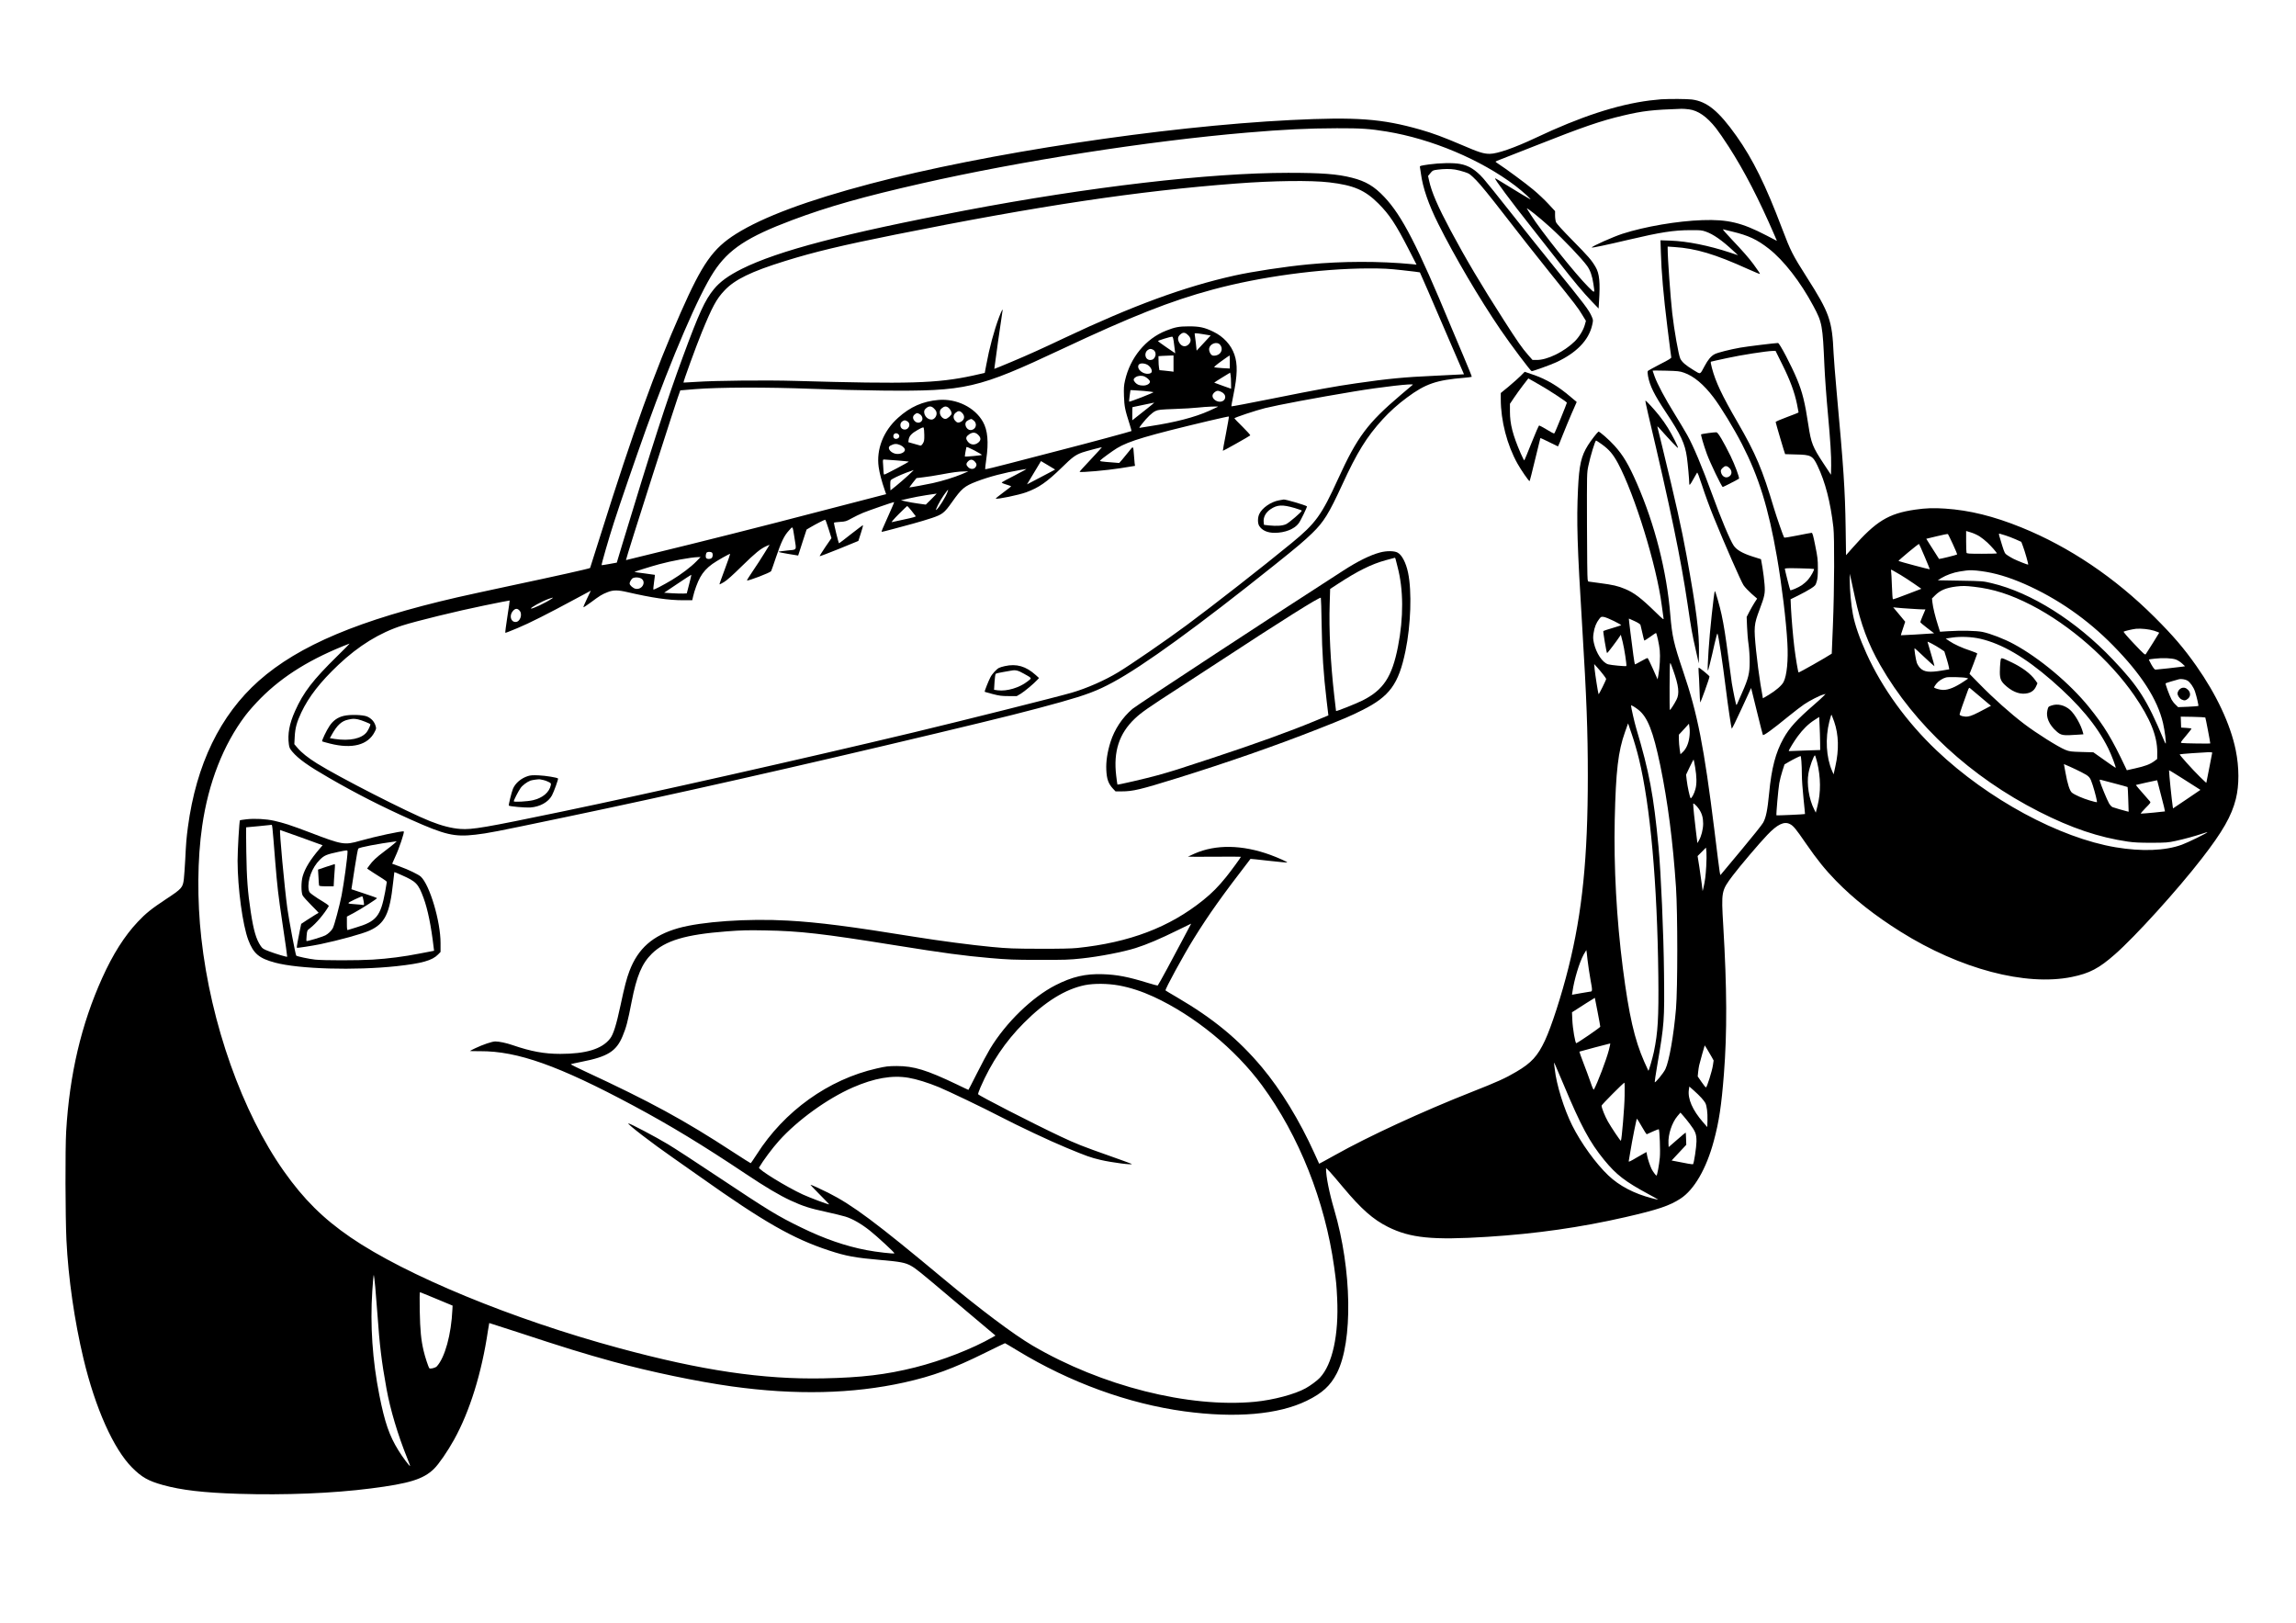 <?xml version="1.0" standalone="no"?>
<!DOCTYPE svg PUBLIC "-//W3C//DTD SVG 20010904//EN"
 "http://www.w3.org/TR/2001/REC-SVG-20010904/DTD/svg10.dtd">
<svg version="1.0" xmlns="http://www.w3.org/2000/svg"
 width="3508pt" height="2480pt" viewBox="0 0 3508 2480"
 preserveAspectRatio="xMidYMid meet">
<g transform="translate(0,2480) scale(0.1,-0.1)"
fill="#000000" stroke="none">
<path d="M25380 23283 c-30 -2 -109 -10 -175 -18 -499 -64 -1060 -248 -1740
-570 -322 -152 -588 -245 -702 -245 -97 0 -163 21 -433 137 -277 118 -434 177
-630 233 -586 167 -979 196 -1980 146 -1954 -98 -4665 -509 -6420 -973 -966
-255 -1641 -507 -2054 -766 -354 -223 -513 -449 -845 -1200 -398 -902 -724
-1808 -1221 -3387 -89 -283 -163 -516 -164 -517 -9 -10 -516 -123 -1247 -278
-294 -63 -645 -139 -780 -170 -1496 -344 -2423 -734 -3035 -1276 -590 -524
-955 -1276 -1083 -2234 -23 -177 -28 -235 -41 -500 -6 -110 -15 -243 -21 -295
-16 -130 -30 -147 -272 -306 -221 -146 -311 -218 -432 -347 -203 -215 -380
-495 -543 -856 -320 -708 -500 -1474 -551 -2344 -16 -265 -13 -1306 4 -1662
28 -581 123 -1236 260 -1810 181 -759 460 -1381 744 -1666 147 -147 246 -203
468 -265 285 -79 621 -118 1158 -135 706 -22 1437 7 2020 82 589 75 803 141
965 299 74 72 209 268 308 447 239 431 421 1015 517 1663 10 63 19 116 20 118
1 1 200 -63 441 -142 679 -224 1015 -328 1449 -447 567 -155 1286 -305 1815
-379 971 -135 1846 -115 2635 60 438 98 745 210 1232 451 166 82 305 149 308
149 3 0 90 -51 193 -114 800 -486 1690 -810 2547 -927 782 -106 1436 -50 1869
161 237 115 363 230 461 421 248 484 230 1583 -40 2499 -76 258 -125 505 -125
628 0 19 63 -50 262 -288 279 -333 456 -489 685 -604 342 -170 680 -204 1518
-151 746 47 1425 144 2110 301 497 114 674 174 840 282 210 136 396 458 509
879 81 299 117 540 155 1023 50 640 47 1308 -10 2270 -31 525 -30 531 146 765
103 137 406 494 526 619 155 163 258 212 346 167 54 -27 88 -68 244 -295 172
-249 293 -399 459 -570 271 -278 592 -531 989 -780 909 -570 1911 -835 2616
-691 270 55 415 131 659 346 312 274 953 981 1327 1464 318 410 455 649 520
910 52 209 52 479 -2 745 -80 393 -294 850 -604 1290 -192 272 -349 455 -634
740 -606 605 -1304 1075 -2036 1372 -424 172 -792 263 -1165 288 -178 12 -295
8 -460 -16 -407 -59 -598 -176 -960 -588 l-95 -108 -6 414 c-9 586 -31 918
-139 2098 -21 234 -41 490 -45 570 -22 505 -62 619 -410 1165 -217 341 -247
400 -379 748 -250 661 -445 1055 -694 1407 -273 385 -451 530 -683 560 -76 9
-332 11 -469 3z m424 -153 c140 -18 273 -110 414 -288 38 -48 126 -175 195
-283 242 -377 458 -795 703 -1361 l33 -78 -162 84 c-375 195 -587 246 -976
233 -384 -13 -878 -98 -1221 -208 -142 -46 -470 -192 -470 -210 0 -9 236 41
570 120 480 113 680 144 935 145 152 1 177 -1 236 -22 116 -40 249 -133 424
-296 l70 -65 -120 40 c-328 108 -654 174 -917 183 l-148 5 6 -187 c8 -294 40
-660 100 -1142 30 -245 57 -452 59 -460 3 -11 -44 -40 -171 -104 -96 -50 -180
-96 -186 -103 -7 -9 -7 -32 2 -80 28 -149 94 -282 274 -553 227 -341 291 -478
320 -687 14 -98 36 -343 36 -401 0 -35 14 -20 64 71 25 45 50 88 55 96 6 10
30 -52 80 -205 38 -120 117 -334 174 -474 168 -413 417 -981 456 -1040 20 -30
75 -88 122 -130 l86 -75 -39 -60 c-21 -33 -57 -96 -80 -140 l-41 -80 6 -150
c3 -82 13 -204 23 -270 10 -70 17 -180 17 -265 0 -174 -19 -252 -114 -468 -34
-75 -66 -149 -72 -164 -6 -16 -14 -28 -17 -28 -6 0 -47 198 -70 335 -5 33 -28
200 -50 370 -45 347 -70 506 -106 675 -27 127 -94 360 -103 360 -12 0 -82
-658 -96 -903 -21 -358 -20 -371 20 -207 19 74 51 210 71 303 21 92 41 164 44
160 15 -17 78 -433 130 -853 29 -239 82 -594 89 -602 4 -4 72 134 151 307
l145 315 88 -357 c48 -196 89 -358 92 -361 12 -13 141 80 393 286 90 73 196
154 236 181 83 56 234 134 290 149 l39 11 -34 -35 c-19 -20 -81 -77 -139 -127
-270 -234 -378 -353 -470 -517 -120 -215 -183 -452 -220 -840 -25 -259 -48
-371 -92 -449 -17 -31 -164 -215 -327 -410 -163 -194 -303 -363 -312 -374 -21
-26 -11 -90 -104 663 -159 1279 -258 1786 -479 2435 -144 425 -168 533 -196
865 -55 668 -235 1374 -510 2005 -126 288 -209 429 -344 578 -81 90 -231 221
-244 213 -18 -11 -120 -143 -160 -208 -104 -167 -134 -299 -152 -668 -23 -495
-13 -853 65 -2115 66 -1078 85 -1586 85 -2267 0 -1250 -84 -2084 -295 -2928
-106 -426 -263 -910 -361 -1118 -111 -236 -206 -340 -436 -475 -165 -98 -296
-157 -680 -308 -758 -299 -1579 -678 -2087 -963 -134 -75 -245 -135 -246 -134
-1 2 -35 75 -74 163 -226 498 -509 962 -800 1310 -359 428 -745 746 -1296
1068 -93 54 -173 102 -177 106 -13 12 273 537 431 791 235 378 430 651 867
1219 1 1 127 -11 279 -29 152 -17 279 -29 282 -26 7 7 -137 72 -257 116 -428
156 -834 163 -1160 19 -52 -23 -97 -44 -100 -46 -2 -2 179 -3 403 -1 224 2
407 1 407 -1 0 -9 -152 -217 -224 -306 -120 -149 -217 -247 -351 -355 -516
-416 -1128 -649 -1925 -732 -85 -9 -267 -13 -575 -12 -402 1 -480 4 -735 28
-298 28 -793 93 -1160 152 -1001 162 -1485 224 -1950 250 -615 35 -1325 -15
-1679 -116 -387 -111 -613 -309 -744 -655 -43 -114 -74 -231 -137 -527 -63
-295 -109 -443 -160 -506 -124 -158 -367 -232 -760 -232 -244 0 -446 37 -729
134 -91 32 -206 56 -263 56 -48 0 -193 -49 -310 -105 -43 -21 -78 -39 -78 -41
0 -2 71 -3 157 -3 571 3 1202 -222 2348 -836 556 -298 1050 -598 1706 -1036
313 -209 513 -327 689 -409 189 -87 291 -120 542 -174 113 -25 246 -57 295
-72 106 -32 241 -109 372 -213 107 -84 385 -341 377 -348 -10 -10 -279 20
-426 49 -321 61 -647 174 -995 344 -369 180 -483 249 -1295 789 -316 211 -651
429 -745 485 -184 111 -588 324 -605 318 -22 -7 371 -309 680 -523 63 -44 253
-177 421 -296 971 -688 1414 -941 1964 -1122 263 -87 402 -112 805 -147 281
-24 361 -39 446 -86 76 -42 129 -84 649 -524 231 -195 471 -397 533 -449 l112
-94 -43 -25 c-311 -178 -771 -357 -1187 -462 -439 -110 -813 -155 -1400 -167
-925 -18 -1860 120 -3124 463 -1627 440 -3255 1112 -4101 1692 -417 286 -715
581 -1017 1009 -636 900 -1118 2258 -1262 3563 -65 578 -60 1210 13 1710 95
660 323 1243 660 1689 51 68 157 187 235 265 345 346 773 609 1356 834 8 3
-76 -83 -187 -191 -373 -366 -517 -553 -645 -840 -87 -193 -116 -352 -94 -510
6 -47 15 -66 52 -110 93 -110 243 -217 559 -399 415 -240 802 -437 1255 -640
523 -234 664 -266 985 -229 202 24 271 37 1365 266 1616 337 3591 783 5670
1280 1063 254 1426 345 1910 480 384 108 555 172 791 300 468 252 1308 862
2479 1799 344 275 445 361 569 481 177 172 253 295 458 739 227 495 373 731
619 1001 106 116 233 230 371 332 283 210 448 267 876 302 60 5 111 12 114 15
3 3 -56 148 -130 323 -75 175 -159 374 -187 443 -515 1242 -748 1694 -1020
1982 -153 162 -283 240 -494 293 -223 57 -462 75 -974 75 -1202 0 -3037 -214
-4942 -576 -1829 -347 -2852 -615 -3405 -891 -205 -103 -335 -197 -428 -311
-136 -166 -227 -363 -475 -1037 -243 -658 -466 -1350 -930 -2880 l-78 -260
-115 -21 c-63 -11 -115 -20 -117 -18 -7 4 111 414 189 654 84 264 337 997 492
1430 395 1098 805 2051 1034 2399 225 343 512 532 1200 790 541 203 1087 358
1979 560 1501 341 3461 647 4964 775 561 48 936 66 1375 67 374 1 503 -8 760
-50 689 -113 1439 -429 1965 -827 121 -92 283 -240 220 -202 -14 8 -70 41
-125 73 -55 33 -167 101 -249 152 -82 52 -151 92 -153 89 -11 -11 238 -345
567 -761 91 -115 264 -336 385 -490 253 -324 390 -488 530 -634 l100 -104 6
99 c20 302 7 435 -52 535 -61 105 -108 159 -356 411 -142 144 -239 250 -248
272 -8 19 -15 66 -15 103 l0 68 -102 110 c-56 61 -161 160 -234 220 -113 95
-423 323 -536 396 -21 13 -38 27 -38 30 0 3 39 20 88 38 48 18 281 110 517
203 728 288 1004 383 1345 463 304 72 449 88 890 103 25 1 76 -3 114 -8z
m-5495 -1116 c375 -44 546 -118 752 -324 167 -167 264 -313 462 -699 l120
-234 -64 7 c-499 48 -1071 47 -1589 -3 -358 -34 -856 -110 -1130 -171 -763
-170 -1554 -460 -2590 -950 -369 -175 -566 -263 -820 -370 -140 -59 -256 -106
-258 -105 -2 2 112 812 124 877 11 57 -11 19 -51 -87 -78 -209 -150 -477 -196
-730 -12 -66 -22 -121 -23 -122 -1 -1 -85 -20 -186 -42 -543 -117 -969 -130
-2709 -80 -439 13 -1225 5 -1516 -15 -104 -7 -191 -12 -192 -11 -8 5 191 551
277 762 163 398 226 516 350 646 157 167 408 289 920 448 449 140 873 241
1685 404 2203 442 3706 667 5209 781 568 44 1150 51 1425 18z m3381 -690 c206
-188 480 -476 561 -589 46 -65 76 -149 94 -271 23 -152 26 -150 -76 -49 -194
192 -730 863 -878 1100 -24 39 -51 81 -60 95 -26 40 189 -131 359 -286z m2780
-63 c243 -58 376 -120 555 -260 228 -178 484 -507 681 -876 135 -251 142 -293
169 -915 8 -177 31 -494 55 -750 35 -382 51 -634 48 -774 l-3 -139 -113 171
c-167 253 -190 311 -232 587 -52 345 -91 503 -174 703 -85 205 -267 552 -290
552 -41 0 -482 -54 -576 -71 -153 -27 -344 -75 -391 -99 -56 -29 -103 -85
-155 -183 -73 -135 -56 -129 -167 -62 -123 75 -177 122 -204 176 -26 53 -93
431 -123 694 -28 251 -70 838 -70 989 l0 29 103 -7 c327 -21 622 -109 1121
-335 99 -44 182 -79 184 -76 5 5 -17 39 -99 151 -65 88 -165 203 -327 373 -86
90 -147 161 -137 158 11 -3 76 -19 145 -36z m-5037 -590 c141 -15 259 -30 261
-32 5 -6 175 -398 436 -1006 l238 -551 -112 -6 c-61 -3 -214 -11 -341 -17
-454 -20 -714 -45 -1195 -115 -333 -48 -580 -93 -1293 -236 -334 -67 -609
-119 -612 -116 -3 2 11 81 30 174 62 301 66 470 15 618 -50 146 -167 274 -321
348 -134 66 -215 83 -379 82 -148 0 -207 -12 -345 -66 -310 -123 -547 -411
-626 -761 -18 -79 -20 -114 -16 -242 6 -158 15 -203 87 -428 17 -55 30 -100
28 -102 -9 -7 -674 -187 -1058 -285 -239 -61 -601 -155 -805 -209 -203 -54
-372 -94 -373 -89 -2 4 6 73 17 152 38 261 22 444 -51 572 -124 220 -402 357
-678 334 -240 -20 -433 -105 -620 -274 -224 -201 -333 -481 -295 -752 13 -92
47 -221 94 -356 l20 -58 -37 -9 c-1232 -322 -2168 -562 -2952 -756 -542 -134
-985 -243 -986 -242 -7 11 815 2580 830 2593 0 1 102 10 226 19 367 29 1091
31 1775 5 308 -12 796 -24 1085 -27 1280 -12 1455 28 2745 634 1059 498 1661
736 2300 908 727 197 1640 321 2375 324 239 0 309 -3 533 -28z m-3275 -996
c43 -46 44 -94 3 -136 -48 -48 -112 -34 -146 31 -29 55 -18 97 35 133 33 24
67 15 108 -28z m239 17 l101 -17 -107 -116 -108 -116 -12 116 c-7 64 -15 124
-17 134 -7 21 7 21 143 -1z m-457 -163 l16 -126 -131 89 c-71 49 -131 92 -133
97 -3 8 195 70 218 67 11 -1 19 -31 30 -127z m698 8 c53 -56 28 -142 -47 -164
-28 -8 -50 -9 -67 -3 -31 12 -57 72 -49 110 15 70 117 106 163 57z m-1024 -78
c35 -16 51 -60 37 -100 -14 -40 -38 -58 -75 -59 -83 -1 -105 115 -31 158 25
15 38 15 69 1z m9619 -231 c118 -237 185 -418 223 -602 13 -65 24 -122 24
-126 0 -4 -79 -36 -175 -71 -103 -38 -175 -69 -175 -77 0 -12 139 -484 145
-490 1 -1 76 -3 166 -5 226 -4 255 -18 328 -171 120 -252 198 -554 243 -941
18 -154 15 -948 -7 -1495 -9 -239 -17 -435 -18 -436 -85 -57 -501 -293 -507
-287 -9 10 -44 220 -65 388 -19 157 -42 426 -51 595 l-6 135 118 58 c66 32
151 80 191 105 68 44 72 49 90 107 14 46 18 93 18 205 0 129 -4 167 -40 343
-31 158 -43 197 -55 197 -9 0 -106 -18 -215 -40 -109 -22 -202 -37 -205 -33
-11 13 -117 318 -156 448 -177 595 -278 833 -554 1310 -242 417 -337 619 -394
833 -18 68 -22 94 -13 97 7 3 118 27 247 55 214 47 594 106 696 109 l42 1 105
-212z m-9303 18 l0 -125 -32 5 c-18 3 -67 8 -108 12 l-75 7 -7 40 c-4 22 -7
70 -7 107 l-1 67 58 4 c31 2 83 4 115 5 l57 2 0 -124z m860 24 l0 -100 -112 6
c-62 4 -119 10 -125 13 -8 4 34 40 109 94 66 48 123 87 125 87 1 0 3 -45 3
-100z m-1288 -30 c72 -20 125 -115 79 -140 -70 -37 -191 26 -191 100 0 43 44
59 112 40z m8228 -134 c149 -52 300 -178 450 -376 111 -145 317 -484 435 -714
259 -505 404 -973 534 -1721 75 -432 142 -982 160 -1320 15 -260 -8 -496 -58
-593 -27 -54 -117 -131 -226 -197 l-90 -53 -38 221 c-20 122 -50 350 -66 507
-36 365 -34 396 54 630 78 207 86 247 75 385 -5 66 -19 179 -31 251 l-23 131
-133 42 c-152 49 -241 101 -285 167 -56 84 -194 412 -327 779 -156 426 -287
738 -381 907 -35 62 -122 208 -193 323 -149 240 -262 453 -306 573 -17 46 -31
86 -31 89 0 3 91 3 203 0 184 -5 209 -7 277 -31z m-6921 -158 l1 -87 -127 45
c-70 25 -129 46 -131 48 -1 2 53 37 120 78 l123 75 7 -36 c4 -20 7 -75 7 -123z
m-1322 100 c39 -17 83 -58 83 -79 0 -31 -48 -59 -101 -59 -60 0 -93 12 -124
46 -33 36 -31 58 8 83 36 23 92 27 134 9z m4098 -126 c-6 -5 -89 -76 -185
-157 -505 -428 -664 -642 -955 -1280 -254 -557 -342 -679 -710 -981 -437 -359
-1201 -956 -1605 -1255 -325 -240 -847 -599 -1045 -719 -206 -125 -480 -245
-709 -312 -220 -64 -1675 -429 -2421 -608 -1669 -399 -4004 -925 -5380 -1211
-1163 -242 -1361 -276 -1540 -263 -133 9 -289 49 -464 119 -335 132 -1403 678
-1729 883 -135 84 -235 164 -296 236 l-49 57 6 112 c7 136 31 224 101 373 114
240 289 465 566 727 309 292 632 491 977 601 204 66 858 226 1248 305 214 44
391 79 392 77 2 -1 -14 -113 -35 -247 -21 -134 -35 -245 -31 -247 4 -2 87 31
185 72 181 75 466 219 890 448 l231 124 -59 -124 c-33 -68 -57 -126 -54 -129
3 -3 54 30 113 74 137 102 172 124 255 156 86 35 158 35 303 1 383 -88 627
-124 853 -124 l139 0 13 58 c20 89 68 221 108 292 43 79 105 146 186 204 71
51 265 160 272 154 2 -3 -34 -107 -81 -233 -47 -125 -84 -229 -82 -232 3 -2
33 13 68 34 43 25 134 106 274 244 208 203 286 267 377 307 l47 20 -81 -131
c-44 -73 -123 -194 -175 -270 -52 -76 -92 -141 -90 -144 13 -13 353 117 369
141 4 6 37 101 74 211 81 239 125 331 198 410 63 70 54 82 86 -118 30 -192 42
-172 -110 -187 -72 -7 -132 -16 -135 -20 -3 -4 64 -19 148 -32 l152 -25 7 21
c3 12 32 101 64 199 l58 177 66 39 c76 45 206 111 218 111 5 0 28 -63 52 -140
l44 -141 -93 -135 c-51 -75 -90 -138 -87 -141 3 -3 137 48 298 113 l293 120
38 118 c21 65 36 120 34 123 -3 2 -85 -59 -183 -136 -98 -78 -181 -141 -184
-141 -8 0 -84 310 -77 316 2 3 44 7 93 11 82 5 95 9 174 53 47 26 126 65 175
85 82 34 460 165 476 165 4 0 -31 -84 -78 -187 -98 -218 -117 -262 -112 -267
2 -3 76 15 164 39 88 24 230 62 315 85 85 23 216 62 290 87 159 54 189 77 303
238 150 212 190 247 380 320 188 72 429 135 667 175 36 6 76 13 90 15 14 3
-62 -39 -168 -94 -107 -54 -199 -104 -204 -109 -7 -7 13 -18 66 -34 42 -13 76
-25 76 -28 -1 -3 -55 -45 -121 -94 -66 -49 -118 -91 -115 -93 15 -15 351 54
465 96 192 70 315 155 543 377 164 161 208 193 312 231 47 17 299 84 302 80 2
-1 -76 -85 -171 -187 -96 -101 -172 -186 -170 -188 14 -14 425 23 623 55 l224
36 -6 41 c-3 23 -8 82 -11 131 -10 138 -8 137 -78 47 -34 -43 -81 -100 -104
-127 l-43 -48 -87 7 c-198 15 -214 18 -202 33 19 22 188 145 255 186 182 110
470 195 1402 417 167 39 306 70 308 67 3 -3 -18 -121 -45 -263 -28 -142 -49
-259 -47 -261 4 -4 405 222 418 235 5 5 -48 64 -117 132 -69 68 -125 126 -125
129 0 12 332 122 468 156 195 48 778 158 1357 254 418 70 928 128 900 103z
m-4103 -95 c75 -7 139 -15 142 -18 3 -3 -78 -38 -180 -78 -102 -40 -188 -70
-191 -67 -3 2 0 43 7 90 l12 86 37 -1 c20 0 98 -6 173 -12z m1165 -8 c45 -17
73 -49 73 -84 0 -60 -69 -91 -134 -60 -49 24 -72 66 -54 102 12 26 50 53 75
53 6 0 24 -5 40 -11z m-1108 -251 c-57 -45 -134 -106 -171 -135 l-68 -54 0
101 c0 55 1 100 3 100 1 1 74 16 162 34 88 19 164 34 169 35 5 1 -38 -36 -95
-81z m-3263 -14 c26 -27 34 -44 34 -73 0 -45 -39 -91 -77 -91 -60 0 -113 56
-113 119 0 20 9 37 31 55 44 38 84 35 125 -10z m212 20 c25 -17 52 -64 52 -90
0 -26 -65 -84 -95 -84 -42 0 -85 50 -85 98 0 33 6 45 31 66 35 30 65 33 97 10z
m4121 12 c-2 -2 -65 -30 -139 -64 -217 -97 -513 -174 -895 -232 -71 -11 -141
-22 -154 -25 -20 -5 -17 2 25 56 80 103 159 178 211 201 43 19 75 22 288 30
132 4 296 14 365 22 115 13 309 21 299 12z m-3908 -95 c46 -47 37 -106 -22
-136 -36 -19 -61 -13 -89 22 -31 39 -26 86 11 117 40 34 64 33 100 -3z m-652
-16 c17 -8 34 -28 40 -47 25 -70 -58 -116 -112 -62 -35 35 -36 76 -1 103 32
25 37 25 73 6z m830 -101 c61 -51 28 -144 -51 -144 -61 0 -104 94 -60 133 16
15 57 35 74 36 3 1 20 -11 37 -25z m-1026 -5 c81 -37 30 -155 -55 -127 -53 18
-56 101 -4 126 28 14 31 14 59 1z m269 -213 c1 -81 -2 -99 -22 -131 -15 -24
-28 -35 -39 -32 -9 3 -54 15 -99 28 l-84 24 5 38 c8 56 45 97 138 149 68 38
85 44 92 33 4 -8 8 -57 9 -109z m-382 -21 c0 -28 -43 -50 -71 -35 -28 15 -26
64 4 77 29 13 67 -10 67 -42z m1206 21 c42 -42 44 -77 7 -112 -62 -57 -143
-42 -182 34 -17 32 -6 58 37 87 53 36 96 33 138 -9z m9527 -143 c116 -84 172
-151 249 -293 255 -479 589 -1560 667 -2165 12 -88 24 -176 27 -195 6 -34 1
-30 -118 85 -224 219 -331 300 -468 357 -109 46 -186 64 -394 91 l-170 23 -9
29 c-5 17 -9 390 -10 830 -2 798 -2 800 21 908 32 154 104 387 118 387 4 0 43
-26 87 -57z m-10719 -12 c48 -21 80 -59 70 -84 -15 -41 -93 -64 -154 -46 -77
23 -117 94 -68 120 60 32 94 34 152 10z m1248 -152 c-7 -6 -255 -29 -260 -24
-3 3 16 121 23 143 3 9 41 -7 124 -50 66 -35 117 -66 113 -69z m-1299 -83 c98
-8 180 -16 182 -18 5 -5 -358 -198 -374 -198 -6 0 -11 15 -11 33 0 17 -3 69
-7 115 -6 76 -5 82 13 82 10 0 99 -7 197 -14z m1195 -22 c27 -31 28 -54 4 -85
-25 -30 -74 -30 -106 0 -38 36 -39 59 -5 93 35 35 70 33 107 -8z m1155 -154
c-37 -20 -134 -71 -215 -113 l-147 -77 107 178 107 178 108 -64 108 -65 -68
-37z m-2182 -57 c-52 -48 -133 -118 -180 -156 l-86 -69 -3 72 c-2 40 2 77 8
84 16 20 127 73 240 116 58 21 107 39 110 39 3 1 -37 -38 -89 -86z m821 22
c-112 -47 -289 -102 -442 -136 -101 -22 -354 -69 -357 -65 -2 1 102 135 110
142 1 1 48 7 105 13 57 6 178 25 269 42 187 35 271 46 358 47 l60 1 -103 -44z
m-214 -267 c-26 -76 -129 -241 -171 -277 -31 -25 54 142 115 227 33 45 61 82
63 82 2 0 -1 -15 -7 -32z m-248 -113 l-85 -84 -110 15 c-60 8 -146 23 -190 33
l-80 18 120 28 c66 16 188 38 270 51 83 12 152 22 155 23 3 0 -33 -37 -80 -84z
m-304 -177 c31 -40 61 -78 65 -84 6 -7 -48 -23 -169 -48 -97 -21 -186 -40
-197 -43 -11 -3 36 52 105 121 69 69 128 126 131 126 4 0 33 -33 65 -72z
m16319 -392 c33 -21 87 -64 120 -95 58 -54 145 -154 145 -165 0 -3 -103 -6
-229 -6 -199 0 -230 2 -235 16 -3 9 -6 87 -6 174 l0 158 73 -22 c40 -12 99
-39 132 -60z m-407 -121 c39 -82 67 -153 64 -156 -9 -8 -272 -73 -276 -68 -4
5 -78 121 -145 228 l-50 80 162 39 c89 22 165 37 169 33 3 -3 38 -73 76 -156z
m804 135 c36 -11 106 -38 154 -59 l87 -39 24 -64 c30 -78 87 -278 81 -284 -5
-4 -159 56 -223 88 -22 11 -62 34 -88 51 -47 31 -48 34 -86 152 -21 66 -42
135 -46 153 -6 30 -5 33 11 28 11 -3 49 -15 86 -26z m-1236 -323 c45 -105 80
-193 79 -194 -3 -5 -470 120 -478 127 -7 6 299 260 313 260 3 0 41 -87 86
-193z m-18528 61 c17 -17 15 -64 -4 -82 -20 -20 -68 -21 -84 -1 -15 18 -5 81
13 88 23 10 63 7 75 -5z m-238 -134 c-85 -87 -231 -197 -376 -285 -134 -80
-274 -153 -281 -145 -3 3 2 54 10 113 9 59 14 109 13 111 -2 1 -72 11 -156 22
-83 10 -154 20 -156 22 -4 4 239 81 376 118 190 52 482 106 595 109 l39 1 -64
-66z m17075 -116 c10 -10 -44 -109 -88 -161 -22 -27 -65 -65 -96 -86 -54 -37
-169 -86 -178 -77 -6 6 -82 306 -83 325 0 11 38 13 220 9 120 -2 222 -7 225
-10z m1323 -91 c52 -31 144 -91 206 -134 l112 -78 -214 -82 c-117 -46 -217
-81 -221 -78 -5 2 -11 94 -15 202 -4 109 -9 211 -12 226 -6 28 -6 28 23 14 15
-8 70 -40 121 -70z m1233 58 c210 -28 415 -89 661 -196 500 -220 960 -539
1354 -941 431 -439 676 -820 762 -1183 27 -114 52 -315 40 -315 -3 0 -18 30
-33 68 -250 597 -381 804 -774 1217 -561 591 -1250 1024 -1851 1166 -134 32
-137 32 -479 38 l-344 6 54 34 c73 45 188 86 279 100 41 6 86 13 100 15 55 8
130 5 231 -9z m-1930 -400 c89 -411 202 -713 387 -1036 526 -918 1384 -1709
2427 -2239 496 -252 913 -392 1355 -457 95 -14 183 -18 365 -18 223 1 249 3
365 28 138 30 301 75 411 112 40 14 74 23 76 22 7 -8 -300 -159 -392 -192
-252 -92 -611 -106 -1010 -39 -859 144 -1952 735 -2737 1480 -456 433 -832
953 -1070 1479 -107 236 -177 437 -208 600 -27 140 -49 380 -48 515 l0 105 15
-65 c8 -36 37 -168 64 -295z m-17811 203 l-37 -143 -54 -3 c-30 -1 -108 1
-173 5 l-119 8 204 137 c112 75 207 137 210 137 4 1 -10 -63 -31 -141z m-739
87 c90 -47 24 -179 -79 -160 -38 7 -92 54 -92 80 0 27 30 76 53 85 34 14 85
11 118 -5z m20369 -129 c299 -34 557 -117 877 -281 592 -305 1195 -833 1573
-1380 243 -353 351 -619 350 -868 l-1 -102 -47 -35 c-65 -47 -136 -74 -288
-108 l-129 -29 -19 41 c-210 444 -324 633 -560 925 -291 360 -759 752 -1151
963 -142 77 -356 160 -475 184 -95 19 -324 24 -527 11 l-122 -8 -31 98 c-41
128 -77 273 -85 349 l-7 61 49 49 c77 77 169 115 323 134 99 11 135 11 270 -4z
m-21725 -179 c-96 -65 -309 -166 -322 -153 -12 12 168 110 267 146 65 23 82
25 55 7z m20763 -157 c85 -6 169 -10 187 -10 l33 0 -39 -92 c-21 -50 -39 -96
-39 -102 0 -6 47 -47 106 -91 l105 -80 -38 -3 c-83 -7 -468 -29 -470 -27 -2 1
13 48 32 104 l34 103 -71 86 c-39 48 -81 97 -92 110 l-21 24 60 -6 c33 -4 129
-11 213 -16z m-21263 -25 c54 -53 14 -177 -58 -177 -77 0 -100 105 -37 172 34
36 63 38 95 5z m16723 -162 c61 -31 112 -59 112 -62 0 -4 -60 -24 -132 -45
-73 -22 -137 -42 -141 -46 -7 -7 47 -328 57 -338 4 -4 149 187 191 252 l19 29
28 -109 c25 -97 65 -360 56 -369 -8 -8 -238 14 -277 26 -88 26 -183 169 -218
324 -14 65 -15 90 -5 154 12 86 41 158 85 214 28 36 32 38 71 32 22 -3 92 -31
154 -62z m317 -2 c50 -23 85 -46 89 -57 3 -11 16 -68 30 -127 13 -60 26 -111
29 -113 2 -2 42 23 88 56 46 33 86 60 90 60 11 0 50 -178 58 -265 9 -99 0
-261 -20 -372 l-13 -72 -72 162 c-39 88 -76 163 -81 164 -6 2 -49 -19 -97 -47
-48 -27 -91 -50 -95 -50 -4 0 -15 62 -25 138 -9 75 -29 233 -45 350 -15 116
-26 212 -23 212 2 0 41 -17 87 -39z m7938 -147 c42 -14 77 -28 77 -30 0 -4
-179 -289 -205 -327 -11 -16 -30 1 -180 159 -92 96 -163 179 -159 184 11 9
135 38 189 44 81 7 201 -6 278 -30z m-2658 -122 c332 -77 680 -280 1090 -635
421 -366 691 -688 865 -1037 49 -97 125 -300 114 -300 -3 0 -81 53 -173 119
l-167 118 -179 5 c-169 5 -184 7 -250 33 -110 45 -441 253 -629 396 -208 158
-467 389 -677 604 l-157 160 59 150 c32 83 58 155 59 160 0 6 -46 25 -102 44
-125 40 -254 99 -327 149 l-53 37 101 15 c127 19 299 11 426 -18z m-615 -148
l67 -45 32 -102 c17 -56 34 -118 37 -137 l6 -35 -112 -19 c-193 -32 -273 -23
-334 40 -19 20 -42 56 -50 81 -16 47 -41 211 -34 219 3 2 71 -59 152 -137 82
-77 150 -139 152 -137 2 2 -21 86 -51 185 -30 100 -55 184 -55 188 0 9 119
-54 190 -101z m3603 -169 c26 -9 69 -36 95 -60 l47 -43 -35 -6 c-45 -7 -395
-46 -418 -46 -12 0 -32 26 -61 76 -23 42 -41 77 -39 79 2 2 44 8 93 13 117 14
258 8 318 -13z m-7680 -160 c86 -241 100 -361 52 -454 -32 -64 -96 -163 -102
-157 -7 6 -4 696 3 707 8 14 7 16 47 -96z m-1067 -72 c24 -31 44 -60 44 -65 0
-16 -112 -243 -116 -233 -9 24 -53 307 -60 380 l-7 80 48 -53 c26 -28 67 -78
91 -109z m5548 -50 l28 -9 -69 -46 c-132 -88 -230 -128 -314 -128 -48 0 -139
26 -139 40 0 5 15 28 33 52 34 44 96 85 151 99 38 10 270 4 310 -8z m3377 -40
c41 -25 94 -100 116 -168 26 -78 57 -214 51 -220 -3 -3 -74 -8 -157 -12 l-152
-6 -40 39 c-23 21 -49 56 -60 76 -34 66 -99 242 -91 249 6 5 156 51 207 63 32
7 96 -3 126 -21z m-3183 -233 c68 -58 137 -116 153 -129 l29 -23 -83 -44
c-162 -87 -223 -114 -270 -120 -53 -8 -127 11 -127 32 0 12 70 216 121 351 19
54 25 61 38 50 9 -6 71 -59 139 -117z m-5205 -214 c140 -111 225 -327 333
-845 116 -562 194 -1165 241 -1866 26 -395 26 -1545 0 -1855 -34 -401 -104
-801 -162 -923 -28 -60 -157 -217 -163 -199 -2 6 15 120 38 254 109 638 112
685 104 1413 -6 599 -47 1536 -84 1928 -75 791 -141 1144 -341 1812 -26 87
-79 320 -79 347 0 11 59 -23 113 -66z m2991 -181 c69 -200 75 -429 18 -682
l-27 -123 -23 53 c-90 204 -107 498 -42 754 24 92 29 107 35 101 2 -2 20 -49
39 -103z m-215 -311 l1 -122 -187 -6 c-104 -3 -212 -8 -240 -9 -29 -2 -53 -2
-53 1 0 14 83 151 136 222 81 110 165 192 256 250 l73 47 6 -131 c4 -72 7
-186 8 -252z m5885 375 c5 -4 76 -377 76 -396 0 -6 -407 0 -432 6 -27 6 -27 6
61 111 49 58 87 107 84 110 -2 3 -39 7 -81 10 l-77 5 -3 84 -3 83 185 -3 c101
-2 187 -7 190 -10z m-8654 -629 c175 -716 281 -1907 297 -3315 7 -646 -6 -866
-68 -1165 -21 -98 -78 -295 -84 -288 -2 1 -30 64 -63 138 -149 338 -234 710
-327 1430 -96 748 -140 1551 -124 2270 17 742 52 1043 157 1337 l47 132 57
-167 c32 -92 81 -259 108 -372z m771 326 c-13 -97 -49 -177 -99 -224 l-37 -35
-12 79 c-6 43 -12 111 -12 149 l-1 70 78 84 77 85 9 -65 c5 -41 4 -92 -3 -143z
m7989 -234 c0 -5 -20 -109 -45 -232 -25 -123 -45 -226 -45 -229 0 -3 -45 39
-101 94 -115 113 -313 334 -306 341 5 5 352 30 445 33 28 0 52 -3 52 -7z
m-6036 -149 c55 -228 57 -460 6 -661 l-27 -107 -25 50 c-79 154 -116 389 -87
551 17 100 81 274 99 274 4 0 19 -48 34 -107z m-241 15 c4 -46 7 -138 7 -205
0 -67 11 -228 25 -359 14 -130 24 -238 23 -240 -5 -5 -431 -24 -436 -20 -7 8
27 397 43 491 9 50 30 134 48 188 l32 99 68 40 c65 38 166 88 178 88 3 0 9
-37 12 -82z m-1623 -92 c24 -141 26 -251 4 -331 -17 -68 -62 -151 -74 -138
-12 13 -49 181 -59 273 l-10 85 56 118 c31 64 58 116 59 114 2 -2 13 -56 24
-121z m5900 -72 c126 -65 133 -73 174 -199 37 -115 71 -253 64 -261 -3 -2 -52
10 -109 27 -110 33 -227 84 -272 119 -34 27 -69 135 -100 311 l-23 126 90 -39
c50 -22 129 -60 176 -84z m1793 -254 l27 -17 -209 -142 -210 -141 -5 32 c-14
86 -56 499 -56 550 0 4 96 -54 213 -129 116 -75 224 -144 240 -153z m-1284 81
c106 -28 195 -52 198 -55 2 -2 7 -88 10 -191 l6 -186 -29 7 c-49 12 -187 52
-216 63 -15 6 -38 30 -54 57 -29 49 -127 287 -140 338 -6 25 -4 27 12 23 11
-4 106 -29 213 -56z m651 44 c0 -3 27 -109 61 -236 34 -127 59 -232 57 -235
-4 -3 -326 -34 -368 -34 -8 0 23 38 70 85 78 78 83 85 68 102 -162 184 -216
248 -214 251 3 2 286 66 319 71 4 0 7 -1 7 -4z m-7002 -435 c46 -68 64 -133
64 -225 -1 -87 -28 -193 -66 -257 l-22 -38 -22 178 c-21 166 -42 374 -42 415
0 17 3 16 29 -5 16 -13 42 -43 59 -68z m111 -875 c-9 -149 -18 -220 -42 -325
l-13 -54 -12 99 c-7 55 -24 176 -38 268 l-27 169 64 64 64 65 7 -68 c3 -37 2
-135 -3 -218z m-7897 -927 c-16 -29 -60 -111 -97 -183 -130 -249 -377 -705
-386 -710 -4 -3 -72 14 -151 39 -301 93 -471 126 -689 133 -264 9 -467 -38
-722 -168 -357 -182 -758 -571 -1000 -971 -42 -70 -133 -240 -202 -378 -69
-137 -127 -250 -129 -250 -2 0 -80 36 -172 81 -466 223 -661 283 -924 283
-130 -1 -161 -4 -305 -37 -737 -167 -1413 -651 -1834 -1314 -47 -73 -88 -133
-92 -133 -4 0 -124 76 -267 169 -752 491 -1263 769 -2269 1236 -117 55 -213
102 -213 105 0 4 74 21 166 39 397 77 530 160 626 391 57 136 79 222 138 525
77 395 157 585 309 735 205 201 513 293 1140 341 233 18 325 20 591 15 531 -9
877 -49 1980 -226 754 -121 1054 -161 1455 -196 276 -24 359 -28 750 -28 393
-1 463 1 655 22 266 28 628 98 819 158 172 54 376 141 646 274 110 54 201 99
203 99 2 1 -10 -23 -26 -51z m6083 -499 c9 -79 30 -218 46 -308 32 -170 31
-180 -11 -181 -8 -1 -73 -11 -143 -24 l-129 -23 7 46 c26 185 105 447 171 568
22 39 40 70 41 69 2 -1 10 -67 18 -147z m-7159 -394 c173 -32 348 -89 529
-172 622 -287 1246 -797 1656 -1353 566 -769 963 -1769 1103 -2775 33 -241 35
-261 46 -480 27 -556 -72 -1009 -264 -1213 -40 -43 -145 -121 -216 -160 -164
-92 -496 -180 -776 -207 -1011 -96 -2343 240 -3399 859 -288 169 -798 552
-1355 1016 -1040 867 -1394 1131 -1768 1319 -122 61 -254 121 -269 121 -4 0
60 -67 142 -150 82 -82 147 -150 144 -150 -24 0 -292 101 -404 152 -249 115
-685 383 -668 411 61 105 204 297 303 407 284 317 740 646 1130 817 329 143
600 190 850 148 121 -20 299 -75 466 -144 146 -61 688 -320 919 -441 301 -156
773 -379 1035 -487 305 -126 359 -146 515 -183 175 -41 511 -84 473 -60 -9 5
-163 61 -341 124 -395 139 -508 183 -747 296 -434 205 -1248 623 -1256 644 -2
6 13 52 35 102 165 381 383 705 665 987 323 325 633 516 931 577 142 28 348
26 521 -5z m7313 -403 c23 -117 41 -219 41 -227 0 -12 -328 -237 -366 -252
-16 -6 -56 226 -61 357 l-5 115 44 28 c23 15 102 65 173 111 72 46 131 83 132
82 1 -1 20 -97 42 -214z m171 -589 c-38 -146 -174 -503 -227 -597 -6 -11 -22
23 -52 112 -24 70 -73 203 -109 295 -35 92 -63 169 -61 171 4 3 458 124 471
125 3 1 -6 -47 -22 -106z m1502 20 c19 -32 50 -84 68 -116 l32 -58 -11 -75
c-13 -87 -91 -335 -106 -337 -5 0 -36 37 -68 84 l-58 84 6 65 c4 36 11 83 16
105 10 44 83 305 85 305 1 0 17 -26 36 -57z m-2193 -540 c266 -636 399 -882
620 -1153 186 -227 319 -330 683 -526 80 -43 145 -80 144 -81 -1 -2 -46 8 -99
22 -270 70 -497 189 -664 348 -191 181 -417 494 -552 764 -126 252 -242 629
-266 858 -3 33 -8 71 -11 85 -8 44 10 6 145 -317z m933 -175 c-2 -171 -44
-672 -57 -686 -6 -7 -149 207 -199 296 -46 82 -96 207 -96 241 0 14 335 351
349 351 4 0 5 -91 3 -202z m1174 -31 c25 -28 52 -63 59 -77 23 -44 36 -149 33
-262 l-3 -106 -65 74 c-161 185 -237 359 -216 498 l7 47 70 -62 c38 -33 90
-84 115 -112z m-182 -392 c91 -120 106 -159 106 -272 -1 -87 -38 -334 -53
-349 -4 -5 -109 13 -275 47 l-52 10 112 120 112 120 -3 92 c-1 51 -4 93 -6 95
-1 2 -60 -48 -131 -110 l-129 -112 -3 58 c-7 133 53 316 137 415 l46 54 43
-49 c24 -27 67 -80 96 -119z m-730 -45 c38 -67 72 -119 76 -118 4 2 46 21 93
42 48 22 89 37 91 35 13 -13 25 -340 16 -432 -11 -117 -41 -277 -51 -277 -9 0
-52 58 -74 99 -25 50 -63 164 -71 216 -3 25 -8 45 -10 45 -2 0 -64 -36 -139
-79 -114 -68 -134 -76 -130 -58 3 12 14 78 25 147 26 161 93 500 100 500 3 0
36 -54 74 -120z m-19350 -2460 c9 -102 23 -282 32 -400 34 -484 63 -725 139
-1145 57 -317 175 -711 314 -1054 28 -69 49 -126 47 -128 -7 -8 -116 137 -178
238 -140 226 -209 426 -292 844 -106 534 -142 1072 -108 1592 9 139 19 250 23
245 3 -4 14 -90 23 -192z m936 -174 l245 -102 -3 -59 c-17 -381 -114 -734
-238 -869 -21 -23 -101 -43 -114 -29 -14 15 -68 179 -88 268 -39 165 -53 311
-59 608 -3 167 -2 287 3 286 5 0 119 -47 254 -103z"/>
<path d="M21833 22288 c-136 -20 -143 -22 -138 -42 2 -11 9 -56 15 -99 28
-214 116 -470 266 -769 250 -500 626 -1139 949 -1613 156 -229 461 -635 477
-635 24 0 289 96 374 135 310 144 497 336 550 567 17 76 17 76 -5 129 -45 104
-102 180 -575 762 -188 232 -491 611 -673 842 -182 231 -364 457 -404 502
-121 138 -227 205 -364 229 -102 19 -308 15 -472 -8z m397 -78 c36 -6 101 -22
145 -37 76 -25 84 -31 180 -127 67 -68 212 -246 440 -541 186 -242 486 -622
665 -845 423 -527 448 -559 514 -669 l57 -93 -17 -61 c-21 -79 -88 -188 -156
-254 -165 -160 -420 -284 -580 -282 l-63 0 -68 77 c-92 105 -158 199 -371 532
-342 532 -585 943 -813 1370 -196 368 -289 583 -328 759 l-16 73 36 43 c33 41
38 44 107 53 101 13 191 14 268 2z"/>
<path d="M23235 19059 c-33 -33 -115 -106 -182 -162 l-123 -101 0 -94 c0 -329
96 -701 256 -986 53 -95 171 -266 184 -266 3 0 41 147 84 328 44 180 80 328
81 330 2 2 62 -26 134 -62 72 -36 133 -66 135 -66 3 0 36 80 74 178 39 97 96
236 127 307 32 72 64 144 71 162 l14 32 -93 78 c-195 167 -376 274 -587 344
-63 22 -114 39 -115 39 0 0 -27 -27 -60 -61z m290 -139 c136 -76 415 -260 415
-272 0 -10 -166 -420 -184 -455 -11 -23 -12 -22 -119 42 -60 36 -114 65 -120
65 -7 0 -59 -118 -116 -263 -57 -144 -107 -265 -111 -270 -3 -4 -29 45 -57
110 -121 280 -163 446 -163 635 l0 119 62 92 c34 51 97 138 140 194 l79 102
32 -18 c17 -10 82 -47 142 -81z"/>
<path d="M25182 18473 c340 -1437 499 -2204 603 -2908 54 -367 71 -463 123
-690 l47 -210 3 165 c6 305 -40 661 -189 1480 -78 427 -162 803 -374 1675 -36
149 -68 279 -71 290 -4 16 1 13 22 -10 185 -207 289 -316 292 -307 4 14 -88
197 -156 307 -30 50 -88 132 -129 183 -79 99 -201 232 -213 232 -4 0 15 -93
42 -207z"/>
<path d="M21085 16360 c-150 -40 -337 -132 -563 -278 -970 -623 -3159 -2059
-3220 -2112 -156 -134 -274 -313 -335 -506 -48 -153 -70 -296 -64 -424 6 -143
32 -215 105 -292 l36 -38 92 0 c174 0 283 26 859 205 755 235 1488 490 2134
744 397 156 501 200 684 292 420 210 556 397 661 904 82 396 99 908 40 1193
-31 152 -93 272 -159 309 -51 29 -168 30 -270 3z m238 -102 c2 -13 16 -66 30
-118 91 -346 94 -772 6 -1220 -90 -459 -222 -660 -539 -820 -99 -50 -404 -171
-407 -162 -1 4 -13 108 -27 232 -58 509 -83 1012 -70 1405 l7 228 126 82 c298
194 506 297 721 356 74 20 138 38 141 38 4 1 9 -9 12 -21z m-1130 -998 c6
-427 28 -758 76 -1162 l27 -227 -205 -85 c-388 -161 -917 -352 -1576 -569
-532 -176 -604 -198 -833 -262 -174 -48 -602 -147 -609 -141 -2 2 -10 63 -19
137 -44 369 45 643 284 870 99 94 196 162 682 476 179 115 463 300 631 411
930 610 1519 980 1530 960 3 -7 9 -191 12 -408z"/>
<path d="M25953 14533 c4 -38 9 -153 13 -258 3 -104 8 -197 11 -205 4 -13 142
369 142 395 0 11 -151 135 -164 135 -4 0 -5 -30 -2 -67z"/>
<path d="M3767 12284 c-54 -7 -99 -13 -101 -15 -10 -14 -36 -458 -36 -619 1
-420 77 -981 164 -1211 79 -208 165 -280 408 -345 366 -98 1216 -123 1858 -54
384 42 544 86 633 178 l38 39 0 134 c1 332 -165 890 -302 1017 -34 32 -191
108 -314 152 -66 24 -121 44 -123 45 -1 1 21 51 49 111 56 118 143 377 128
382 -28 11 -431 -76 -669 -143 -236 -68 -270 -62 -761 126 -283 108 -406 148
-549 180 -124 28 -299 37 -423 23z m396 -141 c4 -32 23 -258 42 -503 32 -390
45 -507 111 -948 42 -277 74 -506 72 -508 -7 -6 -174 43 -275 82 -90 34 -102
42 -130 83 -69 100 -109 238 -152 521 -46 300 -62 509 -68 918 -3 204 -4 372
-2 373 2 0 90 9 194 18 105 10 193 19 196 20 4 0 9 -25 12 -56z m444 -139
l322 -117 -48 -56 c-138 -161 -220 -294 -256 -416 -25 -84 -25 -247 -1 -295
10 -19 70 -86 133 -149 62 -62 112 -114 111 -116 -2 -1 -21 -12 -43 -25 -22
-13 -81 -50 -131 -83 l-92 -61 -21 -100 c-27 -126 -50 -260 -46 -265 6 -6 232
29 360 55 286 60 643 158 750 207 236 107 310 257 361 732 9 88 18 161 19 162
1 2 51 -19 111 -46 224 -99 254 -130 335 -348 64 -174 116 -427 154 -753 l7
-55 -219 -42 c-243 -48 -478 -78 -718 -93 -227 -14 -748 -14 -880 0 -94 10
-280 50 -289 61 -12 16 -112 548 -136 722 -43 316 -125 1197 -110 1197 3 0
150 -52 327 -116z m1418 -90 c-22 -20 -90 -74 -152 -120 -123 -92 -181 -147
-231 -217 l-33 -46 88 -59 c48 -32 116 -75 151 -96 34 -21 62 -43 62 -50 0 -7
-11 -74 -25 -149 -70 -376 -133 -454 -451 -548 -60 -17 -115 -34 -121 -37 -10
-3 -13 21 -13 100 l0 105 118 63 c117 64 342 208 342 219 0 4 -88 36 -196 71
l-195 65 5 30 c3 16 24 154 47 305 23 151 47 280 53 286 21 20 294 73 586 112
3 1 -13 -15 -35 -34z m-715 -124 c0 -82 -55 -483 -91 -670 -33 -164 -110 -454
-134 -500 -20 -39 -71 -87 -115 -110 -45 -23 -280 -94 -287 -86 -3 3 -2 40 2
83 7 78 7 78 52 113 94 73 216 217 286 337 5 7 -26 31 -85 67 -51 30 -121 75
-154 100 -58 42 -62 48 -69 93 -19 139 54 331 170 447 69 69 103 83 285 122
135 28 140 29 140 4z m245 -753 c10 -59 9 -67 -5 -63 -8 3 -58 7 -110 11 -149
10 -150 11 -25 72 61 29 114 51 120 50 5 -2 14 -33 20 -70z"/>
<path d="M4982 11557 l-123 -42 7 -115 c3 -63 7 -121 9 -127 3 -10 35 -13 114
-13 l109 0 6 113 c4 61 9 138 12 170 3 31 2 57 -3 56 -4 0 -63 -19 -131 -42z"/>
<path d="M26100 18184 c-57 -8 -106 -17 -109 -19 -7 -8 37 -159 86 -295 47
-132 229 -510 245 -510 8 0 234 116 247 127 13 10 -61 209 -129 348 -110 223
-191 360 -215 361 -11 1 -67 -4 -125 -12z m312 -524 c57 -45 57 -115 -1 -144
-49 -26 -104 8 -117 72 -5 26 -1 36 24 62 35 35 60 38 94 10z"/>
<path d="M19540 17156 c-122 -22 -259 -117 -300 -209 -26 -56 -26 -140 -1
-181 43 -69 125 -106 236 -106 156 0 302 57 367 145 31 41 134 254 126 260
-32 21 -328 108 -356 104 -4 0 -36 -6 -72 -13z m241 -117 c60 -18 109 -36 109
-40 0 -19 -195 -186 -241 -207 -57 -25 -139 -31 -260 -19 l-77 9 -4 36 c-10
77 28 151 103 202 103 70 181 74 370 19z"/>
<path d="M15353 14624 c-35 -7 -75 -20 -91 -28 -37 -19 -106 -94 -130 -143
-30 -57 -92 -216 -88 -221 3 -2 58 -18 123 -35 101 -26 136 -31 243 -31 l125
0 61 36 c58 35 202 156 254 213 l25 27 -52 47 c-149 133 -291 175 -470 135z
m291 -116 c130 -73 125 -64 54 -119 -124 -96 -313 -152 -452 -135 l-58 8 7
116 c4 67 12 122 18 128 7 6 59 19 117 28 58 10 112 19 120 21 67 13 104 4
194 -47z"/>
<path d="M5250 13863 c-91 -22 -159 -70 -214 -151 -47 -69 -123 -228 -114
-238 3 -2 57 -18 121 -34 339 -85 580 -22 682 180 26 51 26 52 10 101 -20 59
-63 104 -124 132 -63 28 -266 34 -361 10z m221 -53 c43 -8 189 -66 189 -75 0
-18 -36 -93 -57 -120 -79 -100 -258 -138 -488 -104 l-75 12 31 56 c80 143 148
206 248 227 72 16 87 16 152 4z"/>
<path d="M8066 12944 c-104 -33 -191 -107 -228 -193 -20 -47 -71 -251 -64
-258 13 -13 252 -34 328 -29 147 10 275 81 331 184 30 56 101 252 93 259 -14
15 -195 44 -296 48 -88 4 -127 1 -164 -11z m234 -60 c19 -3 54 -16 78 -28 39
-19 43 -23 38 -49 -22 -111 -124 -197 -273 -232 -85 -20 -293 -31 -293 -16 0
17 67 149 103 201 27 41 98 94 152 115 26 9 125 23 145 19 8 -1 31 -6 50 -10z"/>
<path d="M30563 14683 c-4 -37 -8 -106 -8 -153 0 -107 20 -147 107 -220 107
-90 217 -124 319 -100 63 15 103 49 129 107 l20 45 -29 41 c-73 105 -203 202
-384 287 -155 72 -144 73 -154 -7z"/>
<path d="M31345 14022 c-49 -17 -50 -18 -63 -72 -26 -104 26 -224 138 -322 72
-64 99 -68 323 -52 l89 6 -7 27 c-29 116 -124 282 -198 347 -84 73 -191 98
-282 66z"/>
<path d="M33325 14286 c-29 -13 -55 -51 -55 -82 0 -28 30 -74 60 -89 41 -21
64 -19 99 11 42 35 43 91 4 133 -34 35 -68 44 -108 27z"/>
</g>
</svg>
